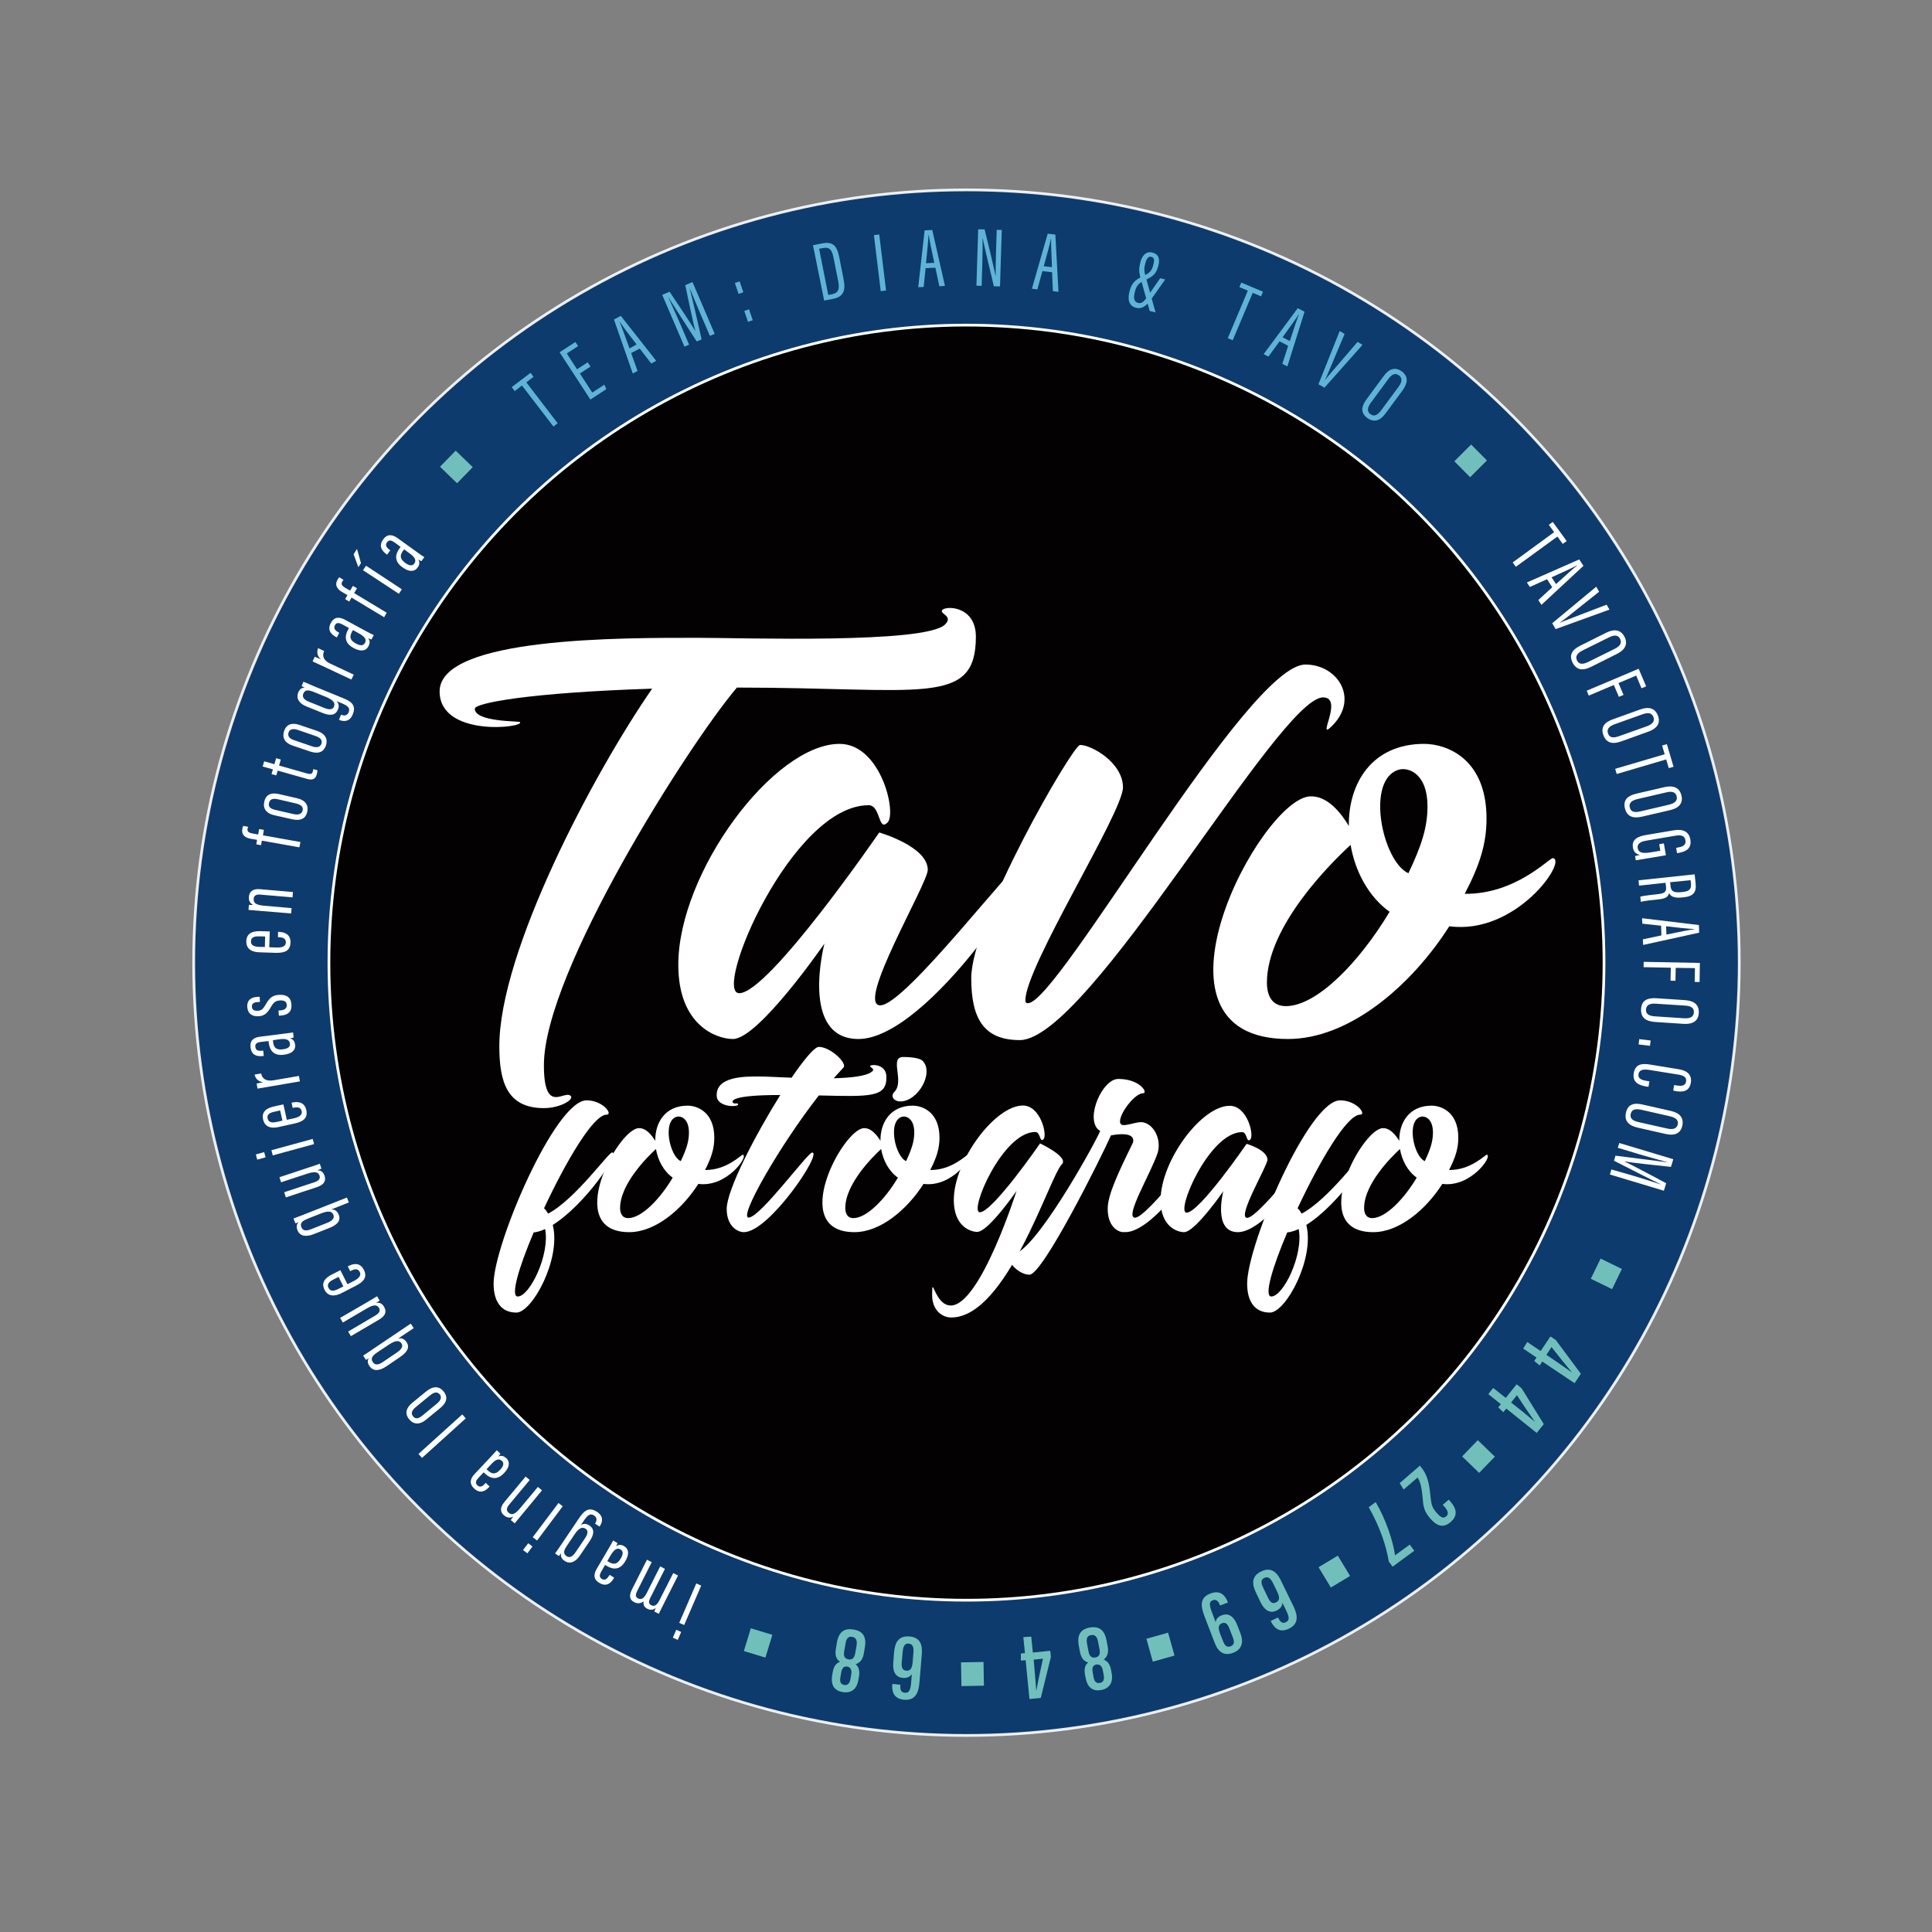 <svg xmlns="http://www.w3.org/2000/svg" xmlns:xlink="http://www.w3.org/1999/xlink" id="Capa_1" x="0px" y="0px" viewBox="0 0 141.73 141.73" style="enable-background:new 0 0 141.73 141.73;" xml:space="preserve"><rect x="0" y="0" width="141.73" height="141.73" fill="#808080" stroke="none"/><style type="text/css">	.st0{opacity:0.9;fill:#00336C;stroke:#FFFFFF;stroke-width:0.2;stroke-miterlimit:10;}	.st1{fill:#040103;stroke:#FFFFFF;stroke-width:0.2;stroke-miterlimit:10;}	.st2{fill:#FFFFFF;}	.st3{fill:#71BFBB;}	.st4{fill:#5FB4D6;}</style><circle class="st0" cx="70.9" cy="70.62" r="56.69"></circle><circle class="st1" cx="70.9" cy="70.62" r="46.77"></circle><g>	<path class="st2" d="M54.06,50.44C50.54,54.57,39.9,71.31,39.9,78.14c0,3.68,1.51,1.8,1.96,2.25c0.29,0.25-0.74,0.9-1.96,0.9  c-2.7,0-3.27-1.92-3.27-4.54c0-6.92,6.83-19.89,11.21-26.23c-9.04,0.29-13.01,1.06-13.01,1.47c0,0.98,3.23,0.9,3.31,0.98  c0.41,0.41-5.89,1.15-5.89-2.25c0-4.01,13.5-3.93,18.95-3.93c0.04,0,0.04,0,0.04,0c3.27,0,16.66,0.45,18.09-0.98  c0.57-0.57-0.24-0.74-0.24-0.98c0-0.41,2.5-0.53,2.5,1.88C71.58,51.87,67.61,50.44,54.06,50.44z"></path>	<path class="st2" d="M62.98,76.22c-4.34,0-2.5-7-2.5-7s-4.83,7-6.71,7c-1.19,0-4.01-0.98-4.01-5.44c0-6.79,7-16.21,11.83-16.21  c3.03,0,4.21,5.08,3.52,5.77c-0.7,0.7-0.49-1.27-1.39-1.27c-5.65,0-11.46,13.79-9.49,13.79c2.17,0,10.27-11.79,10.27-11.79  s3.56,1.02,3.56,2.74c0,1.02-5.32,9.94-3.48,9.94c1.84,0,10.07-10.89,10.76-10.89C76.81,62.88,68.1,76.22,62.98,76.22z"></path>	<path class="st2" d="M74.81,76.3c-2.62,0-3.56-1.55-3.56-4.54c0-4.26,7.45-17.11,7.98-17.11c0.86,0,3.15,1.31,3.15,3.11  c0,1.84-7.16,13.14-7.16,15.63c0,0.25,0.2,0.2,0.2,0.2c2.17,0,16.08-24.84,20.34-24.84c2.37,0,3.97,2.5,1.96,4.5  c-1.23,1.23,0.9-2.09-0.66-2.09C93.8,51.17,79.88,76.3,74.81,76.3z"></path>	<path class="st2" d="M106.32,67.95c-2.82,4.42-7.37,8.27-11.83,8.27c-11.46,0-1.96-17.72,1.64-17.8c1.27-0.04,2.25,1.23,2.82,2.17  c-0.04-3.11,1.68-6.02,5.52-6.02c1.64,0,4.58,1.06,4.58,5.48c0,1.84-0.49,3.4-1.6,5.52c3.77,0.04,6.22-2.66,6.47-2.62  C115,63.12,111.23,68.61,106.32,67.95z M101.94,66.89c-1.55-1.11-2.54-2.99-2.86-4.91c-1.43,1.31-6.14,5.97-6.14,10.11  c0,0.61,0.16,1.72,1.39,1.72C96.62,73.8,99.73,70.57,101.94,66.89z M104.72,59.15c0-2.37-1.35-2.86-2.05-2.7  c-2.54,0.65-1.27,6.75,0.65,7.61C104.27,62.06,104.72,60.71,104.72,59.15z"></path>	<path class="st2" d="M40.55,89.86c0.63,2.49-1.51,6.43-2.67,6.43c-1.16,0-1.67-0.88-1.67-2.12c0-2.86,4.51-13.45,6.82-13.45  c1.21,0,1.96,1.05,1.47,1.05c-0.98,0-3,3.47-4.59,6.87c0.12,0.1,0.21,0.24,0.3,0.39c2.02-1.07,4.42-4.49,4.7-4.49  C45.51,84.55,42.93,88.37,40.55,89.86z M39.99,90.16c-0.3,0.14-0.6,0.23-0.84,0.25c-1.09,2.56-1.72,4.7-1.17,4.7  C38.86,95.11,40.36,92.02,39.99,90.16z"></path>	<path class="st2" d="M51.23,86.85c-1.21,1.89-3.16,3.54-5.07,3.54c-4.91,0-0.84-7.59,0.7-7.63c0.54-0.02,0.96,0.53,1.21,0.93  c-0.02-1.33,0.72-2.58,2.37-2.58c0.7,0,1.96,0.46,1.96,2.35c0,0.79-0.21,1.46-0.68,2.37c1.61,0.02,2.67-1.14,2.77-1.12  C54.95,84.78,53.33,87.13,51.23,86.85z M49.35,86.39c-0.67-0.47-1.09-1.28-1.23-2.1c-0.61,0.56-2.63,2.56-2.63,4.33  c0,0.26,0.07,0.74,0.6,0.74C47.07,89.35,48.41,87.97,49.35,86.39z M50.54,83.08c0-1.02-0.58-1.23-0.88-1.16  c-1.09,0.28-0.54,2.89,0.28,3.26C50.35,84.32,50.54,83.74,50.54,83.08z"></path>	<path class="st2" d="M60.07,80.36c-2.84,3.63-5.91,8.96-5.15,8.96c0.84,0,4.33-4.77,4.66-4.77c0.77,0-3.17,5.84-5.01,5.84  c-0.47,0-1.26-0.44-1.26-1.7c0-1.39,2.07-5.38,3.93-8.36h-0.07c-3.58,0-3.54,0.46-3.38,0.58c0.12,0.09,0.26,0,0.32,0.05  c0.33,0.26-1.46,0.35-1.53-0.53c-0.11-1.49,2.09-1.46,3.12-1.46c0.46,0,1.32,0.05,2.35,0.09h0.02c0.91-1.33,1.68-2.26,2-2.26  c0.86,0,2.1,1.21,1.81,1.51c-0.23,0.25-0.47,0.51-0.72,0.79c1.3-0.03,2.42-0.16,2.81-0.49c0.25-0.21-0.14-0.3-0.14-0.39  c0-0.16,1.14-0.19,1.19,0.7C65.1,80.52,63.91,80.45,60.07,80.36z"></path>	<path class="st2" d="M67.75,86.85c-1.21,1.89-3.16,3.54-5.07,3.54c-4.91,0-0.84-7.59,0.7-7.63c0.54-0.02,0.96,0.53,1.21,0.93  c-0.02-1.33,0.72-2.58,2.37-2.58c0.7,0,1.96,0.46,1.96,2.35c0,0.79-0.21,1.46-0.68,2.37c1.61,0.02,2.67-1.14,2.77-1.12  C71.47,84.78,69.85,87.13,67.75,86.85z M65.87,86.39c-0.67-0.47-1.09-1.28-1.23-2.1c-0.61,0.56-2.63,2.56-2.63,4.33  c0,0.26,0.07,0.74,0.6,0.74C63.59,89.35,64.93,87.97,65.87,86.39z M66.05,80.8c-0.49,0-0.75-0.39-0.44-0.7  c0.77-0.77-0.4-2.56,0.65-2.56c0.32,0,1.16,0.03,1.42,0.28C68.54,78.69,67.35,80.8,66.05,80.8z M67.07,83.08  c0-1.02-0.58-1.23-0.88-1.16c-1.09,0.28-0.54,2.89,0.28,3.26C66.87,84.32,67.07,83.74,67.07,83.08z"></path>	<path class="st2" d="M77.9,85.41c-0.91,0.89-4.02,11.24-8.12,11.24c-0.67,0-1.4-0.54-1.4-1.65c0-1.65,0.16,0.77,1.37,0.77  c2.16,0,4.82-8.4,4.82-8.4s-2.07,3-2.88,3c-0.51,0-1.72-0.42-1.72-2.33c0-2.89,3.02-6.94,5.07-6.94c1.3,0,1.81,2.19,1.51,2.47  c-0.28,0.3-0.21-0.53-0.6-0.53c-2.42,0-4.89,5.89-4.07,5.89c0.93,0,4.42-5.05,4.42-5.05S78.43,84.88,77.9,85.41z"></path>	<path class="st2" d="M82.55,90.39c-0.02,0-0.04-0.02-0.05-0.02c-0.02,0.02-0.05,0.02-0.07,0.02c-0.47,0-1.17-0.46-1.17-1.72  c0-0.98,0.72-2.54,1.84-4.82c0,0,0.42-0.93-1.6-0.56c-0.7,1.58-5,10.22-5.98,10.22c-1,0-2.07-1.51-1.23-1.51  c1.51,0,5.82-7.7,6.42-9.03l-0.16-0.12c-0.91-0.89,0.32-3.7,1.49-3.7c1.61,0,2.21,1.05,1.81,1.05c-0.68,0-2.02,1.88-1.61,2.28  c0.19,0.19,1.03-0.16,1.46-0.16c0.49,0,1.03,0.44,1.23,1.17c0.12,0.42,0.07,0.86,0,1.07c-0.51,1.53-2.44,4.7-1.68,4.77  c0.79,0.05,4.31-4.66,4.61-4.66C88.48,84.67,84.74,90.39,82.55,90.39z"></path>	<path class="st2" d="M90.81,90.39c-1.86,0-1.07-3-1.07-3s-2.07,3-2.88,3c-0.51,0-1.72-0.42-1.72-2.33c0-2.91,3-6.94,5.07-6.94  c1.3,0,1.81,2.17,1.51,2.47c-0.3,0.3-0.21-0.54-0.6-0.54c-2.42,0-4.91,5.91-4.07,5.91c0.93,0,4.4-5.05,4.4-5.05  s1.53,0.44,1.53,1.17c0,0.44-2.28,4.26-1.49,4.26s4.31-4.66,4.61-4.66C96.74,84.67,93.01,90.39,90.81,90.39z"></path>	<path class="st2" d="M95.83,89.86c0.63,2.49-1.51,6.43-2.67,6.43c-1.16,0-1.67-0.88-1.67-2.12c0-2.86,4.51-13.45,6.82-13.45  c1.21,0,1.96,1.05,1.47,1.05c-0.98,0-3,3.47-4.59,6.87c0.12,0.1,0.21,0.24,0.3,0.39c2.02-1.07,4.42-4.49,4.7-4.49  C100.79,84.55,98.21,88.37,95.83,89.86z M95.27,90.16c-0.3,0.14-0.6,0.23-0.84,0.25c-1.09,2.56-1.72,4.7-1.17,4.7  C94.15,95.11,95.64,92.02,95.27,90.16z"></path>	<path class="st2" d="M105.81,86.85c-1.21,1.89-3.16,3.54-5.07,3.54c-4.91,0-0.84-7.59,0.7-7.63c0.54-0.02,0.96,0.53,1.21,0.93  c-0.02-1.33,0.72-2.58,2.37-2.58c0.7,0,1.96,0.46,1.96,2.35c0,0.79-0.21,1.46-0.68,2.37c1.61,0.02,2.67-1.14,2.77-1.12  C109.53,84.78,107.91,87.13,105.81,86.85z M103.93,86.39c-0.67-0.47-1.09-1.28-1.23-2.1c-0.61,0.56-2.63,2.56-2.63,4.33  c0,0.26,0.07,0.74,0.6,0.74C101.65,89.35,102.99,87.97,103.93,86.39z M105.12,83.08c0-1.02-0.58-1.23-0.88-1.16  c-1.09,0.28-0.54,2.89,0.28,3.26C104.93,84.32,105.12,83.74,105.12,83.08z"></path></g><g>	<path class="st3" d="M54.57,121.12l0.51-1.67l1.58,0.48l-0.51,1.67L54.57,121.12z"></path>	<path class="st2" d="M49.72,120.3l-0.36-0.16l0.25-0.58l0.36,0.16L49.72,120.3z M50.19,119.21l-0.36-0.16l1.25-2.89l0.36,0.16  L50.19,119.21z"></path>	<path class="st2" d="M48.73,117.58c-0.25,0.5-0.34,0.67-0.4,0.81l-0.33-0.17c0.03-0.09,0.07-0.18,0.12-0.27  c-0.18,0.15-0.39,0.19-0.63,0.07c-0.21-0.11-0.33-0.27-0.27-0.55c-0.17,0.13-0.4,0.21-0.68,0.07c-0.27-0.13-0.46-0.38-0.19-0.92  l1.11-2.2l0.35,0.18l-1.07,2.12c-0.11,0.23-0.16,0.43,0.07,0.54c0.28,0.14,0.47-0.08,0.63-0.39l0.99-1.96l0.35,0.18l-1.06,2.1  c-0.16,0.31-0.14,0.47,0.06,0.57c0.27,0.14,0.47-0.09,0.63-0.43l0.98-1.93l0.35,0.18L48.73,117.58z"></path>	<path class="st2" d="M44.73,113.46c0.11-0.19,0.22-0.38,0.25-0.45l0.32,0.19c-0.03,0.08-0.08,0.19-0.11,0.24  c0.21-0.16,0.42-0.12,0.6-0.01c0.39,0.23,0.34,0.66,0.09,1.08l-0.03,0.05c-0.36,0.6-0.85,0.61-1.33,0.32  c-0.04-0.02-0.08-0.05-0.13-0.08l-0.26,0.45c-0.15,0.25-0.2,0.44,0.02,0.58c0.22,0.13,0.38,0,0.52-0.22l0.05-0.08l0.33,0.2  l-0.04,0.08c-0.22,0.37-0.56,0.6-1.04,0.31c-0.46-0.27-0.42-0.65-0.19-1.04L44.73,113.46z M44.55,114.52  c0.04,0.02,0.1,0.06,0.14,0.08c0.32,0.19,0.59,0.16,0.83-0.24l0.03-0.05c0.15-0.25,0.2-0.51-0.02-0.64  c-0.26-0.16-0.48,0.01-0.73,0.42L44.55,114.52z"></path>	<path class="st2" d="M42.46,111.4c0.35-0.52,0.71-0.91,1.34-0.49c0.53,0.36,0.38,0.78,0.19,1.07l-0.01,0.01l-0.33-0.22l0.01-0.02  c0.1-0.14,0.19-0.39-0.07-0.57c-0.28-0.19-0.49-0.03-0.75,0.36l-0.23,0.35c0.2-0.14,0.4-0.14,0.63,0.02  c0.38,0.26,0.36,0.64,0.01,1.16l-0.72,1.06c-0.33,0.48-0.74,0.63-1.12,0.37c-0.27-0.18-0.29-0.4-0.24-0.56  c-0.05,0.07-0.13,0.16-0.17,0.21l-0.28-0.19c0.1-0.14,0.27-0.37,0.48-0.69L42.46,111.4z M42.21,113.89l0.69-1.02  c0.24-0.35,0.26-0.59,0.06-0.72c-0.32-0.21-0.59,0.08-0.83,0.44l-0.52,0.77c-0.22,0.32-0.35,0.59-0.06,0.79  C41.78,114.31,42,114.2,42.21,113.89z"></path>	<path class="st2" d="M38.69,113.95l-0.32-0.24l0.38-0.5l0.31,0.24L38.69,113.95z M39.4,113.01l-0.32-0.24l1.89-2.51l0.31,0.24  L39.4,113.01z"></path>	<path class="st2" d="M38.37,111.01c-0.4,0.48-0.51,0.61-0.61,0.74l-0.29-0.24c0.04-0.06,0.1-0.15,0.19-0.26  c-0.23,0.13-0.46,0.1-0.68-0.08c-0.26-0.21-0.35-0.54,0.02-0.98l1.56-1.87l0.3,0.25l-1.51,1.81c-0.2,0.24-0.22,0.43-0.04,0.59  c0.21,0.17,0.42,0.18,0.83-0.31l1.32-1.58l0.3,0.25L38.37,111.01z"></path>	<path class="st2" d="M36.09,106.78c0.15-0.16,0.29-0.32,0.35-0.39l0.27,0.25c-0.04,0.07-0.12,0.17-0.16,0.21  c0.24-0.11,0.43-0.02,0.59,0.12c0.33,0.31,0.19,0.72-0.14,1.07l-0.04,0.04c-0.48,0.51-0.96,0.41-1.37,0.03  c-0.04-0.03-0.07-0.06-0.11-0.1l-0.36,0.38c-0.2,0.21-0.29,0.39-0.1,0.57c0.19,0.18,0.38,0.08,0.55-0.11l0.06-0.07l0.29,0.27  l-0.06,0.06c-0.3,0.32-0.67,0.47-1.08,0.08c-0.39-0.37-0.27-0.73,0.04-1.06L36.09,106.78z M35.69,107.78  c0.03,0.03,0.09,0.08,0.12,0.11c0.27,0.25,0.54,0.29,0.86-0.05l0.04-0.04c0.2-0.22,0.3-0.45,0.11-0.63  c-0.23-0.21-0.47-0.1-0.8,0.26L35.69,107.78z"></path>	<path class="st2" d="M34.17,104.05l-3.21,2.9l-0.26-0.29l3.21-2.9L34.17,104.05z"></path>	<path class="st2" d="M30.23,102.92l1.04-0.85c0.53-0.43,0.96-0.37,1.27,0c0.31,0.38,0.28,0.79-0.24,1.22l-1.06,0.87  c-0.45,0.37-0.9,0.35-1.22-0.04C29.68,103.72,29.78,103.29,30.23,102.92z M30.98,103.85l1.07-0.88c0.28-0.23,0.38-0.47,0.21-0.68  c-0.16-0.19-0.38-0.2-0.71,0.07l-1.07,0.88c-0.25,0.21-0.36,0.44-0.18,0.66C30.47,104.12,30.7,104.08,30.98,103.85z"></path>	<path class="st2" d="M29.21,98.19c0.24-0.05,0.44,0.02,0.61,0.26c0.32,0.47-0.09,0.84-0.5,1.12l-0.97,0.66  c-0.52,0.35-0.97,0.39-1.25-0.02c-0.18-0.26-0.13-0.47-0.03-0.58c-0.07,0.04-0.15,0.09-0.22,0.13l-0.21-0.31  c0.18-0.11,0.39-0.26,0.76-0.51l2.73-1.84l0.22,0.33L29.21,98.19z M28.11,99.9l0.99-0.67c0.29-0.2,0.52-0.43,0.35-0.68  c-0.21-0.31-0.58-0.13-0.92,0.09l-0.81,0.54c-0.28,0.19-0.59,0.41-0.37,0.74C27.54,100.21,27.82,100.1,28.11,99.9z"></path>	<path class="st2" d="M26.95,95.52c0.34-0.2,0.59-0.35,0.71-0.43l0.19,0.32c-0.04,0.04-0.18,0.12-0.28,0.18  c0.29-0.07,0.48,0.05,0.61,0.29c0.13,0.22,0.23,0.57-0.38,0.93l-2.06,1.21l-0.2-0.34l1.97-1.16c0.34-0.2,0.41-0.37,0.29-0.58  c-0.11-0.19-0.33-0.29-0.88,0.04l-1.77,1.04l-0.2-0.34L26.95,95.52z"></path>	<path class="st2" d="M25.49,94.21l0.47-0.24c0.29-0.15,0.58-0.37,0.43-0.66c-0.14-0.28-0.39-0.22-0.67-0.07l-0.03,0.01l-0.18-0.35  l0.02-0.01c0.33-0.17,0.85-0.34,1.16,0.26c0.28,0.55-0.02,0.88-0.58,1.17l-1.07,0.55c-0.43,0.22-0.96,0.29-1.23-0.25  c-0.27-0.53,0.05-0.88,0.53-1.12c0.15-0.08,0.47-0.24,0.63-0.32L25.49,94.21z M24.84,93.67l-0.37,0.19  c-0.26,0.13-0.53,0.32-0.37,0.62c0.15,0.29,0.42,0.23,0.73,0.07l0.36-0.18L24.84,93.67z"></path>	<path class="st2" d="M24.31,88.72c0.25,0,0.43,0.12,0.54,0.39c0.21,0.53-0.27,0.81-0.73,0.99l-1.09,0.43  c-0.58,0.23-1.03,0.17-1.21-0.29c-0.12-0.29-0.02-0.48,0.09-0.58c-0.07,0.03-0.16,0.06-0.24,0.08l-0.14-0.35  c0.2-0.07,0.44-0.17,0.86-0.33l3.06-1.21l0.14,0.36L24.31,88.72z M22.86,90.16l1.11-0.44c0.33-0.13,0.6-0.31,0.49-0.6  c-0.14-0.35-0.54-0.25-0.92-0.1l-0.91,0.36c-0.32,0.13-0.67,0.28-0.52,0.65C22.24,90.34,22.54,90.29,22.86,90.16z"></path>	<path class="st2" d="M22.67,85.64c0.37-0.12,0.65-0.21,0.79-0.27l0.12,0.36c-0.05,0.03-0.2,0.08-0.31,0.12  c0.3,0,0.45,0.15,0.54,0.41c0.08,0.24,0.1,0.61-0.57,0.83l-2.27,0.75l-0.12-0.38l2.18-0.72c0.37-0.12,0.48-0.27,0.41-0.5  c-0.07-0.21-0.26-0.35-0.87-0.15l-1.95,0.64l-0.12-0.37L22.67,85.64z"></path>	<path class="st2" d="M18.87,85.07l-0.1-0.38l0.61-0.17l0.1,0.38L18.87,85.07z M20.01,84.76l-0.1-0.38l3.03-0.83l0.1,0.38  L20.01,84.76z"></path>	<path class="st2" d="M21.04,82.15l0.51-0.11c0.32-0.07,0.65-0.21,0.58-0.53c-0.07-0.3-0.32-0.31-0.63-0.24l-0.03,0.01l-0.08-0.38  l0.02-0.01c0.36-0.08,0.91-0.11,1.06,0.54c0.13,0.61-0.24,0.85-0.86,0.99l-1.18,0.26c-0.48,0.11-1,0.04-1.13-0.56  c-0.13-0.58,0.28-0.84,0.8-0.95c0.16-0.04,0.52-0.12,0.69-0.15L21.04,82.15z M20.55,81.46l-0.4,0.09c-0.29,0.06-0.59,0.17-0.52,0.5  c0.07,0.31,0.35,0.33,0.69,0.25l0.4-0.09L20.55,81.46z"></path>	<path class="st2" d="M19.95,79.68c-0.5,0.08-0.79,0.13-1.06,0.18l-0.06-0.37c0.09-0.02,0.26-0.06,0.48-0.1  c-0.39-0.05-0.58-0.29-0.63-0.56l0.48-0.08c0.07,0.39,0.36,0.59,0.91,0.5l1.86-0.32L22,79.33L19.95,79.68z"></path>	<path class="st2" d="M20.98,75.81c0.22-0.03,0.43-0.05,0.52-0.07l0.04,0.37c-0.08,0.03-0.2,0.05-0.26,0.06  c0.25,0.07,0.34,0.26,0.37,0.47c0.05,0.45-0.32,0.67-0.8,0.73l-0.06,0.01c-0.69,0.08-1-0.31-1.07-0.86  c-0.01-0.05-0.01-0.09-0.02-0.15l-0.52,0.06c-0.29,0.03-0.48,0.11-0.45,0.37c0.03,0.26,0.23,0.31,0.49,0.28l0.09-0.01l0.04,0.39  l-0.09,0.01c-0.43,0.05-0.82-0.08-0.88-0.64c-0.06-0.53,0.26-0.73,0.71-0.78L20.98,75.81z M20.02,76.31c0,0.04,0.01,0.12,0.02,0.16  c0.04,0.37,0.23,0.57,0.69,0.51l0.05-0.01c0.29-0.03,0.52-0.15,0.49-0.41c-0.04-0.31-0.3-0.38-0.78-0.32L20.02,76.31z"></path>	<path class="st2" d="M20.43,74.13l0.14-0.01c0.33-0.02,0.48-0.17,0.47-0.4c-0.02-0.25-0.18-0.34-0.49-0.33  c-0.33,0.02-0.47,0.13-0.68,0.49c-0.25,0.43-0.46,0.64-0.89,0.67c-0.45,0.03-0.8-0.16-0.84-0.67c-0.03-0.55,0.32-0.73,0.76-0.75  l0.15-0.01l0.02,0.38l-0.17,0.01c-0.28,0.02-0.44,0.11-0.42,0.35c0.01,0.22,0.17,0.3,0.43,0.29c0.26-0.02,0.37-0.1,0.57-0.44  c0.26-0.46,0.47-0.7,0.99-0.73c0.56-0.03,0.88,0.19,0.91,0.72c0.04,0.59-0.35,0.77-0.78,0.8l-0.14,0.01L20.43,74.13z"></path>	<path class="st2" d="M19.75,69.49l0.53,0.02c0.33,0.01,0.68-0.04,0.69-0.37c0.01-0.31-0.24-0.38-0.55-0.39l-0.03,0l0.01-0.39  l0.02,0c0.37,0.01,0.91,0.12,0.89,0.79c-0.02,0.62-0.44,0.76-1.08,0.75l-1.2-0.04c-0.49-0.01-0.98-0.2-0.96-0.82  c0.02-0.59,0.47-0.74,1.01-0.73c0.17,0,0.53,0.02,0.71,0.02L19.75,69.49z M19.45,68.7l-0.41-0.01c-0.29-0.01-0.62,0.02-0.63,0.36  c-0.01,0.32,0.26,0.4,0.61,0.41l0.41,0.01L19.45,68.7z"></path>	<path class="st2" d="M19.18,66.83c-0.63-0.05-0.79-0.07-0.95-0.08l0.03-0.37c0.07,0,0.18,0,0.32,0.01  c-0.23-0.11-0.35-0.32-0.32-0.61c0.03-0.33,0.24-0.6,0.81-0.55l2.42,0.21l-0.03,0.39l-2.35-0.2c-0.31-0.03-0.48,0.06-0.5,0.3  c-0.02,0.27,0.1,0.45,0.73,0.51l2.05,0.18l-0.03,0.39L19.18,66.83z"></path>	<path class="st2" d="M21.96,62.16l-2.75-0.49L19.15,62l-0.35-0.06l0.06-0.33l-0.47-0.08c-0.37-0.06-0.7-0.26-0.61-0.74  c0.01-0.07,0.03-0.15,0.06-0.2l0.36,0.06c-0.02,0.05-0.03,0.09-0.04,0.14c-0.04,0.23,0.11,0.3,0.35,0.35l0.43,0.08l0.07-0.4  l0.35,0.06l-0.07,0.4l2.75,0.49L21.96,62.16z"></path>	<path class="st2" d="M20.45,58.25l1.31,0.3c0.67,0.15,0.88,0.53,0.78,1s-0.45,0.7-1.11,0.55l-1.33-0.3  c-0.57-0.13-0.83-0.5-0.71-0.99C19.49,58.3,19.88,58.12,20.45,58.25z M20.18,59.41l1.35,0.31c0.35,0.08,0.6,0.01,0.67-0.26  c0.06-0.25-0.08-0.42-0.49-0.52l-1.34-0.31c-0.32-0.07-0.57-0.02-0.63,0.26C19.65,59.17,19.83,59.33,20.18,59.41z"></path>	<path class="st2" d="M19.92,56.79l0.1-0.35l-0.75-0.21l0.11-0.38l0.75,0.21l0.13-0.44l0.34,0.1l-0.13,0.44l2.09,0.59  c0.16,0.04,0.33,0.06,0.38-0.13c0.02-0.06,0.04-0.15,0.04-0.2l0.3,0.08c0.01,0.1-0.02,0.23-0.05,0.33  c-0.08,0.27-0.26,0.44-0.7,0.31l-2.16-0.61l-0.1,0.35L19.92,56.79z"></path>	<path class="st2" d="M21.97,53.18l1.27,0.43c0.65,0.22,0.82,0.62,0.67,1.08c-0.16,0.46-0.52,0.65-1.16,0.44l-1.3-0.44  c-0.56-0.19-0.77-0.58-0.61-1.06C21.01,53.13,21.42,52.99,21.97,53.18z M21.58,54.3l1.31,0.45c0.34,0.12,0.6,0.07,0.69-0.19  c0.08-0.24-0.03-0.43-0.44-0.57l-1.31-0.45c-0.31-0.1-0.57-0.07-0.66,0.19C21.08,54.01,21.24,54.19,21.58,54.3z"></path>	<path class="st2" d="M25.13,51.2c0.58,0.23,1.04,0.5,0.75,1.2c-0.24,0.59-0.69,0.54-1,0.41l-0.01-0.01l0.15-0.37l0.02,0.01  c0.16,0.06,0.42,0.1,0.54-0.19c0.13-0.31-0.08-0.48-0.51-0.66l-0.39-0.16c0.17,0.16,0.22,0.36,0.11,0.62  c-0.17,0.42-0.55,0.49-1.13,0.25l-1.19-0.48c-0.54-0.22-0.76-0.59-0.59-1.02c0.12-0.3,0.33-0.37,0.49-0.35  c-0.08-0.03-0.18-0.09-0.24-0.12l0.13-0.32c0.15,0.07,0.42,0.18,0.77,0.33L25.13,51.2z M22.64,51.47l1.14,0.46  c0.39,0.16,0.63,0.13,0.72-0.09c0.14-0.35-0.2-0.55-0.6-0.72l-0.86-0.35c-0.36-0.14-0.65-0.22-0.79,0.11  C22.15,51.14,22.3,51.33,22.64,51.47z"></path>	<path class="st2" d="M23.9,48.97c-0.46-0.21-0.73-0.34-0.97-0.45l0.16-0.34c0.08,0.03,0.25,0.1,0.45,0.19  c-0.29-0.26-0.31-0.57-0.2-0.82l0.44,0.21c-0.17,0.36-0.04,0.7,0.46,0.93l1.71,0.8l-0.17,0.36L23.9,48.97z"></path>	<path class="st2" d="M26.96,46.36c0.19,0.1,0.38,0.2,0.46,0.23l-0.17,0.32c-0.08-0.02-0.2-0.07-0.25-0.1  c0.17,0.2,0.13,0.41,0.03,0.6c-0.21,0.4-0.64,0.37-1.07,0.14l-0.05-0.03c-0.61-0.33-0.65-0.82-0.38-1.32  c0.02-0.04,0.04-0.08,0.07-0.13l-0.46-0.25c-0.26-0.14-0.45-0.18-0.57,0.05c-0.12,0.23,0.02,0.38,0.24,0.51l0.08,0.04l-0.18,0.34  l-0.08-0.04c-0.38-0.21-0.62-0.53-0.36-1.02c0.25-0.47,0.63-0.45,1.03-0.24L26.96,46.36z M25.89,46.22  c-0.02,0.04-0.06,0.11-0.08,0.15c-0.18,0.33-0.14,0.6,0.27,0.82l0.05,0.03c0.26,0.14,0.52,0.18,0.64-0.05  c0.15-0.27-0.03-0.48-0.45-0.71L25.89,46.22z"></path>	<path class="st2" d="M28.18,45.28l-2.39-1.44l-0.17,0.29l-0.3-0.18l0.17-0.29l-0.41-0.24c-0.32-0.19-0.56-0.49-0.31-0.91  c0.04-0.06,0.08-0.13,0.12-0.16l0.31,0.19c-0.04,0.04-0.06,0.07-0.09,0.12c-0.12,0.2-0.01,0.32,0.2,0.45l0.37,0.22l0.21-0.35  l0.3,0.18l-0.21,0.35l2.39,1.44L28.18,45.28z"></path>	<path class="st2" d="M26.19,40.27l0.29,1.04l-0.19,0.3l-0.35-0.95L26.19,40.27z M26.63,41.83l0.22-0.33l2.63,1.73l-0.22,0.33  L26.63,41.83z"></path>	<path class="st2" d="M30.7,40.58c0.18,0.13,0.35,0.25,0.43,0.29l-0.22,0.3c-0.07-0.03-0.18-0.1-0.23-0.13  c0.14,0.22,0.08,0.43-0.05,0.6c-0.26,0.36-0.69,0.28-1.08-0.01L29.5,41.6c-0.56-0.41-0.53-0.91-0.2-1.36  c0.03-0.04,0.05-0.07,0.09-0.12l-0.42-0.31c-0.24-0.17-0.42-0.24-0.58-0.03c-0.15,0.21-0.04,0.38,0.17,0.54l0.07,0.05l-0.23,0.32  l-0.07-0.05c-0.35-0.26-0.55-0.61-0.22-1.07c0.31-0.43,0.69-0.36,1.06-0.09L30.7,40.58z M29.65,40.3c-0.02,0.03-0.07,0.1-0.1,0.13  c-0.22,0.3-0.22,0.57,0.16,0.85l0.04,0.03c0.24,0.17,0.49,0.24,0.64,0.04c0.18-0.25,0.04-0.48-0.35-0.76L29.65,40.3z"></path>	<path class="st3" d="M33.43,33.06l1.25,1.21l-1.15,1.18l-1.25-1.21L33.43,33.06z"></path>	<path class="st4" d="M38.29,28.28l-0.53,0.41l-0.22-0.29l1.38-1.05l0.22,0.29l-0.53,0.41l2.3,3l-0.31,0.24L38.29,28.28z"></path>	<path class="st4" d="M43.32,26.89l-0.78,0.51l0.91,1.4l0.88-0.58l0.15,0.33l-1.17,0.76l-2.26-3.47l1.16-0.75l0.2,0.3l-0.83,0.54  l0.75,1.16l0.78-0.51L43.32,26.89z"></path>	<path class="st4" d="M46.3,25.9l0.47,1.31l-0.35,0.19l-1.38-3.96l0.5-0.27l2.6,3.3l-0.36,0.2l-0.85-1.1L46.3,25.9z M46.7,25.27  c-0.6-0.77-1.03-1.35-1.24-1.66l-0.01,0.01c0.14,0.28,0.45,1.19,0.73,1.94L46.7,25.27z"></path>	<path class="st4" d="M51.38,23.02c-0.3-0.71-0.61-1.45-0.77-1.86l-0.01,0c0.17,0.67,0.6,2.51,0.87,3.74l-0.36,0.15  c-0.58-0.91-1.68-2.59-2.07-3.23l-0.01,0c0.2,0.44,0.59,1.29,0.87,1.94l0.65,1.52l-0.34,0.15l-1.63-3.8l0.54-0.23  c0.72,1.07,1.62,2.42,1.88,2.87l0.01,0c-0.14-0.48-0.49-2.17-0.74-3.35l0.53-0.23l1.63,3.8l-0.35,0.15L51.38,23.02z"></path>	<path class="st4" d="M54.18,21.56l-0.27-0.8l0.35-0.12l0.27,0.8L54.18,21.56z M54.87,23.61l-0.27-0.8l0.35-0.12l0.27,0.8  L54.87,23.61z"></path>	<path class="st4" d="M59.64,17.99l0.71-0.14c0.88-0.17,1.08,0.37,1.21,0.99l0.32,1.62c0.12,0.62,0.16,1.28-0.75,1.46l-0.67,0.13  L59.64,17.99z M60.76,21.64l0.26-0.05c0.51-0.1,0.58-0.41,0.47-0.97l-0.35-1.75c-0.1-0.49-0.25-0.78-0.79-0.67l-0.26,0.05  L60.76,21.64z"></path>	<path class="st4" d="M64.5,17.2l0.5,4.11l-0.39,0.05l-0.5-4.11L64.5,17.2z"></path>	<path class="st4" d="M67.9,19.67l-0.14,1.38l-0.4,0.02l0.47-4.17l0.56-0.03l0.93,4.1L68.91,21l-0.29-1.36L67.9,19.67z M68.54,19.28  c-0.21-0.95-0.35-1.66-0.41-2.03l-0.02,0c0,0.32-0.1,1.26-0.18,2.06L68.54,19.28z"></path>	<path class="st4" d="M71.63,20.96l0.13-4.14l0.47,0.01c0.21,0.82,0.74,3.04,0.8,3.4h0.01c0-0.57,0.01-1.15,0.03-1.82l0.05-1.55  l0.37,0.01l-0.13,4.14L72.91,21c-0.21-0.85-0.75-3.15-0.82-3.52h-0.01c0.01,0.5,0,1.18-0.02,1.93l-0.05,1.56L71.63,20.96z"></path>	<path class="st4" d="M76.47,19.89l-0.37,1.34l-0.4-0.05l1.16-4.04l0.56,0.07l0.23,4.2l-0.41-0.05l-0.06-1.39L76.47,19.89z   M77.17,19.6c-0.04-0.97-0.07-1.7-0.06-2.07l-0.02,0c-0.05,0.31-0.31,1.23-0.52,2L77.17,19.6z"></path>	<path class="st4" d="M85.48,20.5l-1.02,1.44c-0.38,0.53-0.71,0.75-1.12,0.64c-0.56-0.15-0.63-0.65-0.47-1.24  c0.17-0.65,0.46-0.83,1.04-1.11c0.45-0.22,0.59-0.38,0.7-0.81c0.08-0.3,0.09-0.52-0.15-0.58c-0.21-0.06-0.35,0.14-0.43,0.44  c-0.1,0.39-0.12,0.54,0,0.96l0.74,2.68l-0.43-0.11l-0.66-2.37c-0.14-0.48-0.14-0.74-0.02-1.22c0.14-0.51,0.44-0.81,0.89-0.69  c0.45,0.12,0.56,0.47,0.42,0.98c-0.15,0.57-0.38,0.77-0.97,1.04c-0.49,0.23-0.63,0.4-0.75,0.87c-0.12,0.46-0.05,0.73,0.23,0.8  c0.25,0.07,0.41-0.06,0.68-0.44l0.95-1.37L85.48,20.5z"></path>	<path class="st4" d="M91.54,21.32l-0.62-0.26l0.14-0.33l1.59,0.67l-0.14,0.34l-0.61-0.26l-1.47,3.48l-0.36-0.15L91.54,21.32z"></path>	<path class="st4" d="M93.87,25.04l-0.82,1.12l-0.35-0.18l2.5-3.37l0.5,0.26l-1.26,4.01l-0.37-0.19l0.43-1.32L93.87,25.04z   M94.62,25.02c0.3-0.93,0.53-1.61,0.67-1.96l-0.01-0.01c-0.16,0.27-0.73,1.04-1.19,1.69L94.62,25.02z"></path>	<path class="st4" d="M96.72,28.19l1.56-3.91l0.36,0.22l-0.75,1.77c-0.23,0.54-0.51,1.24-0.69,1.61l0.01,0  c0.24-0.33,0.74-0.89,1.12-1.33l1.26-1.47l0.36,0.22l-2.79,3.14L96.72,28.19z"></path>	<path class="st4" d="M102.91,28.61l-1.26,1.71c-0.42,0.57-0.87,0.69-1.35,0.34c-0.51-0.38-0.44-0.84-0.05-1.37l1.26-1.71  c0.4-0.55,0.87-0.67,1.33-0.33C103.33,27.62,103.27,28.11,102.91,28.61z M101.84,27.81l-1.28,1.74c-0.29,0.4-0.26,0.66-0.03,0.83  c0.24,0.18,0.49,0.13,0.8-0.29l1.27-1.72c0.28-0.38,0.27-0.65,0.03-0.83C102.36,27.35,102.12,27.43,101.84,27.81z"></path>	<path class="st3" d="M109.08,33.78l-1.23,1.23l-1.16-1.17l1.23-1.23L109.08,33.78z"></path>	<path class="st2" d="M114.01,39.04l-0.39-0.54l0.29-0.21l1.02,1.4l-0.29,0.21l-0.39-0.54l-3.05,2.22l-0.23-0.32L114.01,39.04z"></path>	<path class="st2" d="M113.49,42.49l-1.26,0.57l-0.22-0.33l3.84-1.69l0.31,0.47l-3.08,2.86l-0.23-0.35l1.02-0.94L113.49,42.49z   M114.15,42.85c0.72-0.66,1.26-1.14,1.55-1.37l-0.01-0.01c-0.27,0.16-1.14,0.55-1.87,0.88L114.15,42.85z"></path>	<path class="st2" d="M113.87,45.72l3.23-2.68l0.21,0.37l-1.5,1.19c-0.46,0.37-1.04,0.84-1.38,1.08l0,0.01  c0.37-0.17,1.08-0.42,1.62-0.64l1.81-0.69l0.21,0.36l-3.95,1.43L113.87,45.72z"></path>	<path class="st2" d="M118.62,47.97l-1.9,0.95c-0.64,0.32-1.09,0.22-1.36-0.32c-0.28-0.57-0.01-0.95,0.58-1.24l1.9-0.95  c0.61-0.3,1.08-0.2,1.34,0.32C119.45,47.27,119.18,47.69,118.62,47.97z M118.03,46.76l-1.94,0.96c-0.44,0.22-0.53,0.47-0.4,0.73  c0.13,0.27,0.38,0.33,0.84,0.1l1.92-0.95c0.42-0.21,0.54-0.45,0.4-0.73C118.71,46.59,118.46,46.55,118.03,46.76z"></path>	<path class="st2" d="M120.21,49.06l0.55,1.29l-0.34,0.14l-0.39-0.93l-1.3,0.55l0.37,0.87l-0.34,0.14l-0.37-0.87l-1.84,0.78  l-0.15-0.36L120.21,49.06z"></path>	<path class="st2" d="M120.93,53.67l-2,0.72c-0.67,0.24-1.11,0.09-1.31-0.47c-0.21-0.6,0.1-0.94,0.72-1.16l2-0.72  c0.64-0.23,1.09-0.07,1.29,0.47C121.84,53.08,121.52,53.46,120.93,53.67z M120.49,52.4l-2.04,0.73c-0.47,0.17-0.58,0.4-0.49,0.67  c0.1,0.29,0.33,0.38,0.83,0.2l2.02-0.72c0.44-0.16,0.59-0.38,0.49-0.67C121.18,52.31,120.94,52.24,120.49,52.4z"></path>	<path class="st2" d="M122.12,55.33l-0.19-0.64l0.35-0.1l0.49,1.66l-0.35,0.1l-0.19-0.64l-3.63,1.07l-0.11-0.38L122.12,55.33z"></path>	<path class="st2" d="M122.52,59.43l-2.07,0.48c-0.69,0.16-1.11-0.04-1.25-0.62c-0.14-0.62,0.21-0.92,0.85-1.07l2.07-0.48  c0.67-0.15,1.1,0.06,1.23,0.62C123.49,58.95,123.13,59.29,122.52,59.43z M122.23,58.13l-2.11,0.49c-0.48,0.11-0.63,0.33-0.56,0.61  c0.07,0.3,0.29,0.41,0.79,0.29l2.09-0.49c0.45-0.11,0.63-0.31,0.56-0.61C122.93,58.12,122.69,58.02,122.23,58.13z"></path>	<path class="st2" d="M120,63.11l-0.05-0.31c0.06-0.02,0.27-0.07,0.36-0.09c-0.33-0.05-0.47-0.26-0.52-0.53  c-0.09-0.56,0.29-0.81,0.93-0.92l2.07-0.35c0.67-0.11,1.11,0.09,1.21,0.67c0.12,0.68-0.33,0.9-0.87,0.99l-0.1,0.02l-0.07-0.39  l0.1-0.02c0.3-0.05,0.65-0.14,0.58-0.54c-0.05-0.3-0.26-0.42-0.76-0.33l-2.11,0.36c-0.42,0.07-0.68,0.23-0.63,0.54  c0.07,0.4,0.45,0.4,1,0.31l0.66-0.11l-0.08-0.48l0.34-0.06l0.15,0.87L120,63.11z"></path>	<path class="st2" d="M122.18,64.76l-1.94,0.21l-0.04-0.39l4.12-0.44l0.07,0.68c0.07,0.62-0.17,0.93-0.84,1l-0.2,0.02  c-0.54,0.06-0.81-0.1-0.91-0.33c-0.06,0.28-0.25,0.42-0.8,0.47c-0.35,0.04-1.01,0.1-1.27,0.18l-0.04-0.38  c0.25-0.08,0.95-0.14,1.24-0.18c0.54-0.06,0.69-0.15,0.65-0.57L122.18,64.76z M122.52,64.72l0.03,0.3c0.04,0.4,0.3,0.47,0.74,0.43  l0.19-0.02c0.39-0.04,0.61-0.18,0.57-0.6l-0.03-0.26L122.52,64.72z"></path>	<path class="st2" d="M121.86,67.91l-1.38-0.15l-0.02-0.4l4.17,0.5l0.02,0.56l-4.11,0.9l-0.02-0.41l1.36-0.29L121.86,67.91z   M122.25,68.56c0.95-0.2,1.66-0.34,2.03-0.39l0-0.02c-0.32,0-1.26-0.11-2.06-0.2L122.25,68.56z"></path>	<path class="st2" d="M124.7,70.64l-0.02,1.4l-0.36-0.01l0.02-1.01l-1.41-0.02l-0.02,0.95l-0.36-0.01l0.02-0.95l-2-0.04l0.01-0.39  L124.7,70.64z"></path>	<path class="st2" d="M123.52,75.11l-2.12-0.14c-0.71-0.05-1.05-0.36-1.01-0.96c0.04-0.63,0.47-0.82,1.12-0.78l2.12,0.14  c0.68,0.05,1.03,0.37,0.99,0.95C124.59,74.92,124.14,75.15,123.52,75.11z M123.62,73.77l-2.16-0.14c-0.49-0.03-0.69,0.13-0.71,0.42  c-0.02,0.3,0.16,0.48,0.67,0.51l2.13,0.14c0.46,0.03,0.69-0.12,0.71-0.42C124.29,73.97,124.09,73.8,123.62,73.77z"></path>	<path class="st2" d="M120.25,76.23l0.84,0.1l-0.05,0.39l-0.83-0.1L120.25,76.23z"></path>	<path class="st2" d="M120.93,79.73l-0.13-0.02c-0.53-0.09-1.06-0.27-0.95-0.98c0.11-0.7,0.64-0.73,1.23-0.63l2.08,0.34  c0.66,0.11,0.96,0.44,0.88,0.98c-0.11,0.67-0.61,0.71-1.14,0.62L122.75,80l0.06-0.4l0.18,0.03c0.34,0.05,0.64,0.05,0.7-0.29  c0.05-0.33-0.2-0.45-0.58-0.51L121,78.49c-0.44-0.07-0.74-0.02-0.8,0.3c-0.06,0.34,0.23,0.45,0.64,0.51l0.16,0.03L120.93,79.73z"></path>	<path class="st2" d="M122.2,83.19l-2.07-0.47c-0.69-0.16-0.98-0.52-0.85-1.1c0.14-0.62,0.59-0.74,1.23-0.59l2.07,0.47  c0.67,0.15,0.96,0.53,0.83,1.09C123.28,83.18,122.81,83.33,122.2,83.19z M122.51,81.89l-2.11-0.48c-0.48-0.11-0.71,0.02-0.77,0.3  c-0.07,0.3,0.08,0.5,0.59,0.61l2.09,0.47c0.45,0.1,0.7-0.01,0.77-0.31C123.14,82.19,122.97,82,122.51,81.89z"></path>	<path class="st2" d="M119.91,86.28c0.74,0.22,1.5,0.47,1.92,0.61l0-0.01c-0.63-0.3-2.31-1.16-3.43-1.73l0.11-0.37  c1.07,0.14,3.07,0.38,3.81,0.49l0-0.01c-0.46-0.13-1.37-0.38-2.05-0.58l-1.59-0.48l0.11-0.35l3.96,1.19l-0.17,0.56  c-1.28-0.13-2.9-0.31-3.4-0.4l0,0.01c0.46,0.21,1.98,1.02,3.05,1.59l-0.17,0.55l-3.96-1.19l0.11-0.37L119.91,86.28z"></path>	<path class="st3" d="M118.26,94.57l-1.56-0.76l0.72-1.48l1.56,0.76L118.26,94.57z"></path>	<path class="st3" d="M112.04,98.45l0.98,0.66l0.72-1.07l0.39,0.26l1.84,2.48l-0.46,0.69l-2.37-1.59l-0.19,0.29l-0.4-0.33l0.17-0.25  l-0.98-0.66L112.04,98.45z M114.21,99.91c0.37,0.25,0.73,0.51,1.1,0.77l0-0.01c-0.51-0.61-1-1.22-1.49-1.85l-0.38,0.57  L114.21,99.91z"></path>	<path class="st3" d="M109.54,101.82l0.92,0.73l0.8-1l0.36,0.29l1.63,2.63l-0.52,0.65l-2.23-1.79l-0.22,0.27l-0.37-0.36l0.19-0.23  l-0.92-0.74L109.54,101.82z M111.58,103.46c0.35,0.28,0.69,0.57,1.03,0.86l0,0c-0.46-0.65-0.89-1.3-1.33-1.97l-0.43,0.54  L111.58,103.46z"></path>	<path class="st3" d="M108.51,108.05l-1.25-1.21l1.15-1.19l1.25,1.21L108.51,108.05z"></path>	<path class="st3" d="M104.16,107.52l0.05,0.06c0.52,0.61,0.63,1.25,0.72,2.11c0.07,0.65,0.1,0.87,0.43,1.25  c0.32,0.37,0.51,0.49,0.73,0.3c0.2-0.17,0.14-0.39-0.1-0.68l-0.15-0.17l0.44-0.38l0.16,0.19c0.33,0.39,0.59,0.93-0.03,1.46  c-0.57,0.49-1.05,0.25-1.5-0.28c-0.47-0.54-0.5-0.91-0.55-1.54c-0.06-0.62-0.15-1.15-0.37-1.45l-1.02,0.88l-0.29-0.47  L104.16,107.52z"></path>	<path class="st3" d="M102.16,114.93l-0.28-0.38c-0.19-1.17-0.66-2.55-1.47-3.98l0.51-0.38c0.75,1.29,1.26,2.81,1.42,3.91l1.08-0.79  l0.33,0.45L102.16,114.93z"></path>	<path class="st3" d="M97.63,116.46l-0.9-1.49l1.41-0.85l0.9,1.49L97.63,116.46z"></path>	<path class="st3" d="M93.75,118.66l0.03,0.05c0.09,0.18,0.26,0.44,0.54,0.3c0.29-0.14,0.27-0.38,0.04-0.85l-0.28-0.58  c-0.02,0.21-0.12,0.42-0.43,0.57c-0.52,0.25-0.91-0.07-1.17-0.6l-0.34-0.71c-0.3-0.63-0.35-1.21,0.38-1.56  c0.76-0.37,1.18,0.11,1.46,0.69l0.9,1.85c0.34,0.7,0.4,1.31-0.33,1.66c-0.74,0.36-1.12-0.14-1.32-0.54l-0.01-0.03L93.75,118.66z   M92.67,116.48l0.34,0.71c0.15,0.32,0.32,0.5,0.6,0.36c0.29-0.14,0.27-0.4,0.09-0.77l-0.31-0.64c-0.15-0.3-0.34-0.53-0.63-0.39  C92.48,115.87,92.49,116.12,92.67,116.48z"></path>	<path class="st3" d="M89.5,117.78l-0.02-0.06c-0.11-0.29-0.28-0.41-0.51-0.33c-0.28,0.11-0.28,0.34-0.04,0.95l0.25,0.66  c0.03-0.22,0.14-0.38,0.44-0.5c0.55-0.21,0.91,0.12,1.15,0.73l0.23,0.6c0.25,0.66,0.09,1.18-0.54,1.42  c-0.63,0.24-1.08-0.02-1.35-0.73l-0.7-1.82c-0.3-0.77-0.48-1.47,0.38-1.8c0.74-0.28,1.09,0.14,1.28,0.63l0.01,0.03L89.5,117.78z   M90.44,120.12l-0.26-0.67c-0.11-0.28-0.26-0.48-0.54-0.37c-0.3,0.12-0.28,0.4-0.12,0.8l0.2,0.51c0.13,0.34,0.29,0.48,0.56,0.38  C90.53,120.67,90.58,120.47,90.44,120.12z"></path>	<path class="st3" d="M84.57,121.9l-0.47-1.68l1.59-0.45l0.47,1.68L84.57,121.9z"></path>	<path class="st3" d="M81.17,120.32l0.09,0.47c0.1,0.56-0.1,0.78-0.29,0.96c0.27,0.11,0.46,0.31,0.54,0.78l0.04,0.21  c0.13,0.7-0.17,1.13-0.78,1.24c-0.54,0.1-0.99-0.12-1.13-0.9l-0.04-0.19c-0.1-0.55,0.04-0.77,0.23-0.93  c-0.29-0.08-0.51-0.28-0.61-0.8l-0.08-0.43c-0.15-0.83,0.16-1.22,0.82-1.34C80.53,119.3,81.01,119.48,81.17,120.32z M79.74,120.56  l0.11,0.58c0.07,0.38,0.24,0.5,0.51,0.45c0.27-0.05,0.37-0.24,0.3-0.6l-0.11-0.57c-0.06-0.33-0.22-0.53-0.5-0.47  C79.75,119.99,79.68,120.19,79.74,120.56z M80.97,122.89l-0.07-0.36c-0.05-0.3-0.22-0.46-0.47-0.42c-0.24,0.04-0.34,0.21-0.27,0.57  l0.06,0.35c0.05,0.28,0.17,0.48,0.46,0.43C80.97,123.41,81.02,123.18,80.97,122.89z"></path>	<path class="st3" d="M75.65,120.06l0.12,1.17l1.28-0.13l0.04,0.46l-0.74,3l-0.83,0.08l-0.28-2.85l-0.35,0.03l0-0.52l0.3-0.03  l-0.12-1.17L75.65,120.06z M75.91,122.67c0.04,0.44,0.07,0.89,0.11,1.34h0.01c0.14-0.78,0.31-1.55,0.48-2.33l-0.68,0.07  L75.91,122.67z"></path>	<path class="st3" d="M70.53,123.69l-0.03-1.74l1.65-0.03l0.03,1.74L70.53,123.69z"></path>	<path class="st3" d="M66.05,123.59l0,0.06c-0.02,0.2,0,0.51,0.32,0.53c0.32,0.03,0.42-0.2,0.47-0.72l0.05-0.64  c-0.13,0.17-0.32,0.3-0.66,0.27c-0.57-0.05-0.75-0.52-0.7-1.11l0.06-0.78c0.06-0.69,0.32-1.22,1.13-1.15  c0.84,0.07,0.96,0.69,0.9,1.33l-0.17,2.05c-0.06,0.77-0.32,1.33-1.13,1.26c-0.82-0.07-0.9-0.69-0.86-1.13l0-0.03L66.05,123.59z   M66.22,121.16l-0.07,0.78c-0.03,0.35,0.03,0.59,0.33,0.62c0.32,0.03,0.44-0.21,0.47-0.62l0.06-0.71c0.03-0.33-0.02-0.63-0.35-0.66  C66.37,120.55,66.26,120.76,66.22,121.16z"></path>	<path class="st3" d="M63.45,120.82l-0.08,0.47c-0.09,0.56-0.36,0.7-0.6,0.8c0.22,0.19,0.32,0.45,0.24,0.92l-0.04,0.22  c-0.12,0.71-0.54,1-1.16,0.9c-0.54-0.09-0.89-0.45-0.76-1.23l0.03-0.19c0.09-0.56,0.31-0.71,0.54-0.8  c-0.25-0.18-0.39-0.44-0.3-0.96l0.07-0.43c0.14-0.83,0.56-1.09,1.23-0.98C63.2,119.64,63.59,119.97,63.45,120.82z M62.39,123.17  l0.06-0.36c0.05-0.3-0.05-0.51-0.29-0.55c-0.24-0.04-0.39,0.09-0.45,0.44l-0.06,0.35c-0.05,0.28-0.01,0.51,0.29,0.56  C62.21,123.65,62.34,123.45,62.39,123.17z M62.03,120.55l-0.1,0.58c-0.07,0.38,0.05,0.55,0.32,0.6s0.43-0.1,0.49-0.46l0.1-0.57  c0.05-0.33-0.03-0.57-0.31-0.62C62.24,120.02,62.09,120.19,62.03,120.55z"></path></g></svg>